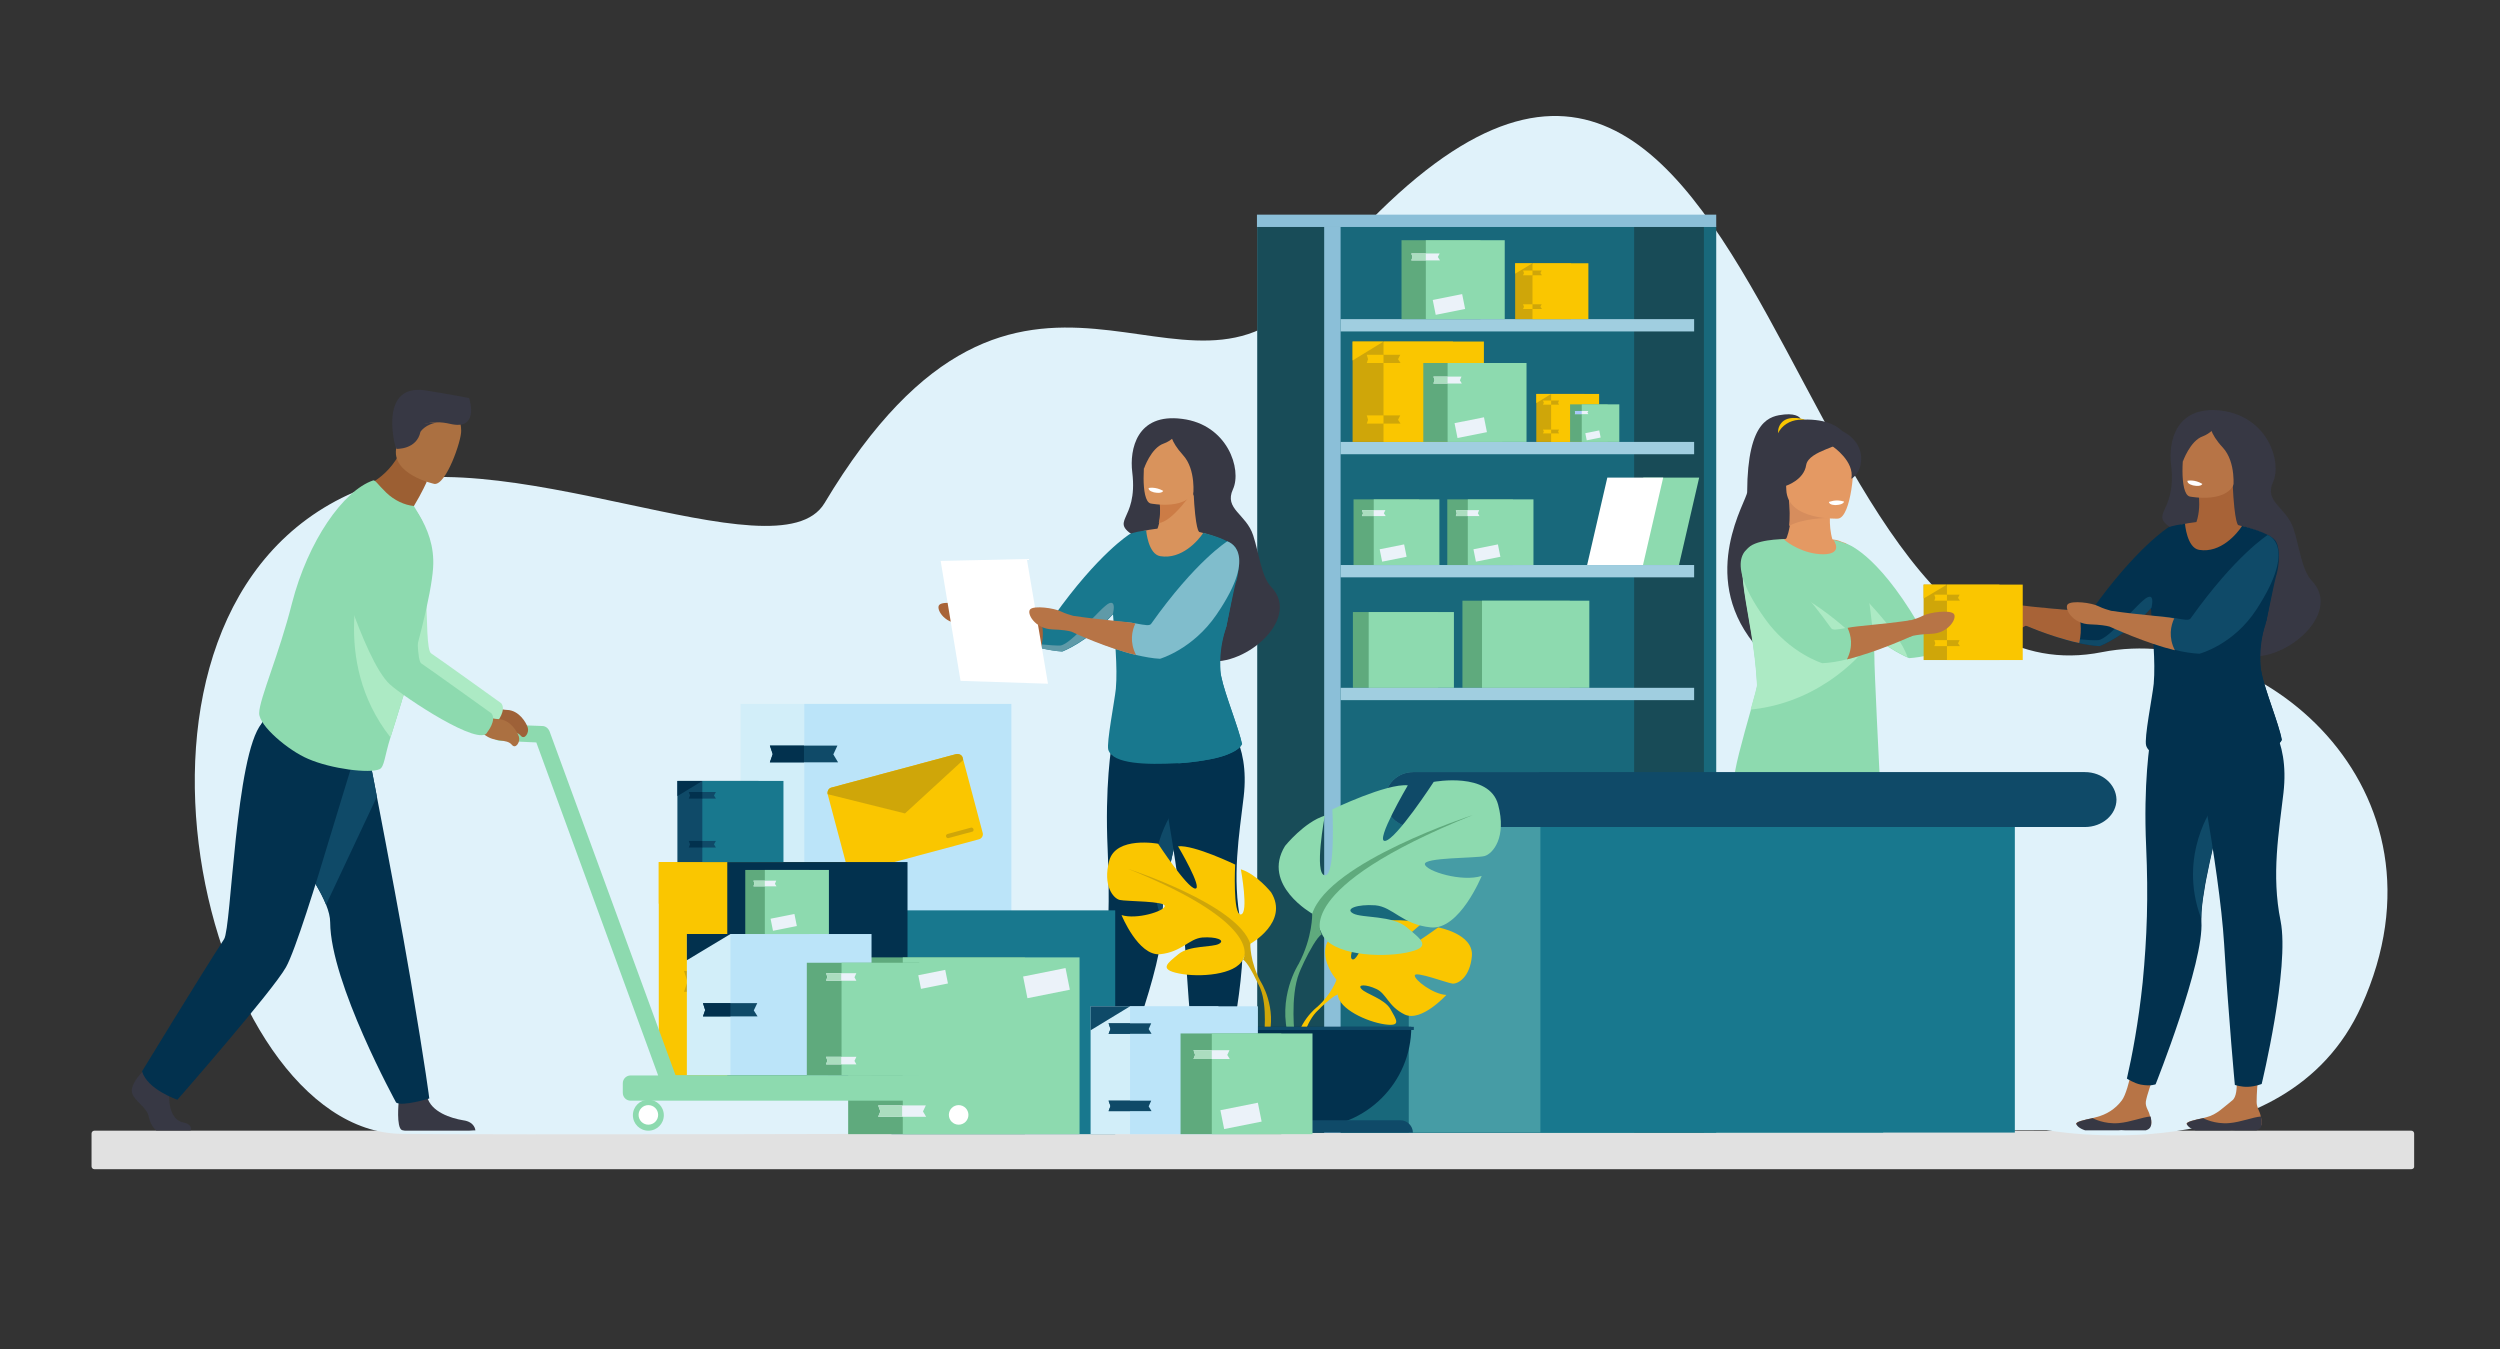 <?xml version="1.0" encoding="utf-8"?>
<!-- Generator: Adobe Illustrator 21.0.2, SVG Export Plug-In . SVG Version: 6.00 Build 0)  -->
<svg version="1.1" id="Layer_1" xmlns="http://www.w3.org/2000/svg" xmlns:xlink="http://www.w3.org/1999/xlink" x="0px" y="0px"
	 viewBox="0 0 792 427.4" style="enable-background:new 0 0 792 427.4;" xml:space="preserve">
<rect x="0" y="0" width="792" height="427.4" fill="#333333" stroke="none"/>
<style type="text/css">
	.st0{fill:#E1E1E1;}
	.st1{fill:#E0F2FA;}
	.st2{fill:#8BBFD8;}
	.st3{fill:#184C58;}
	.st4{fill:#18687B;}
	.st5{fill:#184B57;}
	.st6{fill:#B77446;}
	.st7{fill:#365DA4;}
	.st8{fill:#02314E;}
	.st9{fill:#0F4A68;}
	.st10{fill:#373844;}
	.st11{fill:#D9935C;}
	.st12{fill:#18788E;}
	.st13{fill:#5F9AA8;}
	.st14{fill:#80BDCC;}
	.st15{fill:#A86337;}
	.st16{fill:#CC7C46;}
	.st17{fill:#FFFFFF;}
	.st18{fill:#D2EEF9;}
	.st19{fill:#BBE4F9;}
	.st20{fill:#8DDAAF;}
	.st21{fill:#ACEAC4;}
	.st22{fill:#FAC600;}
	.st23{fill:#E49963;}
	.st24{fill:#D68D5D;}
	.st25{fill:#469CA5;}
	.st26{fill:#CFA609;}
	.st27{fill:#5FAA7D;}
	.st28{fill:#EBF2F9;}
	.st29{fill:#ABDDBF;}
	.st30{fill:#A0CEE0;}
	.st31{fill:#A6C7F9;}
	.st32{fill:#9E6138;}
	.st33{fill:#AB7041;}
	.st34{fill:#9C5F33;}
</style>
<path class="st0" d="M763.9,370.4h-734c-0.5,0-0.9-0.4-0.9-0.9v-10.4c0-0.5,0.4-0.9,0.9-0.9h734c0.5,0,0.9,0.4,0.9,0.9v10.4
	C764.9,370,764.4,370.4,763.9,370.4z"/>
<path class="st1" d="M648.3,358c0,0,75.7,14.1,99.8-39.3c31.3-69.3-33-121.8-82.2-112.1C558.5,228,559.8-87.1,414.4,92.1
	c-38.5,47.4-90.4-37.6-153.2,67.3c-14.7,24.5-104.4-22.9-149-3.5c-87.4,38-47.4,202.7,15,203.3C189.6,359.9,648.3,358,648.3,358z"/>
<g>
	<rect x="398.4" y="71.7" class="st2" width="119" height="287.2"/>
	<rect x="398.3" y="71.7" class="st3" width="21.2" height="287.2"/>
	<rect x="424.7" y="71.7" class="st4" width="119" height="287.2"/>
	<rect x="517.7" y="71.7" class="st5" width="22.1" height="287.2"/>
</g>
<g>
	<path class="st6" d="M352.5,355.9c-0.2,2.4-3.6,2.4-7.5,2c-3.9-0.5-15.7-1.2-15.9-2c-0.2-0.7,2.4-1.3,5.2-1.9
		c0.4-0.1,0.7-0.2,1.1-0.3c3.2-0.8,5.9-2.5,8-5.2c2.4-3,4.5-16.9,4.5-16.9l8.5,1.6c0,0-5,11.9-5.5,15.7c-0.2,1.7,1,2.9,1.3,4.4
		C352.4,354.2,352.6,355,352.5,355.9z"/>
	<path class="st7" d="M352.5,355.9c-0.2,2.4-3.6,2.4-7.5,2c-2.7-0.3-3,0-4.7,0.3h-6.9c-3-0.5-4.1-1.7-4.3-2.3
		c-0.2-0.7,2.4-1.3,5.2-1.9l0,0.1c0,0,3.5,1.9,8,1.5c3.7-0.3,7.4-1.8,10-2.1C352.4,354.2,352.6,355,352.5,355.9z"/>
	<g>
		<path class="st8" d="M344.9,341.5c0,0,2.2,1.5,4.3,1.9c3.2,0.6,4.6-0.1,4.6-0.1s15.2-38.1,14.3-51c0-0.3,0-0.6,0-1
			c0-2.2,0.3-5.2,0.9-8.6c0.2-1.3,0.4-2.6,0.7-3.9c0.6-3.2,1.4-6.6,2.2-10.1c0.4-1.5,0.7-3.1,1.1-4.6c3.8-15.2,8.5-30.2,8.5-30.2
			s-27.4-8.9-28.9-0.6c-0.6,3.2-2.6,16-1.7,35.7c0.7,15.8,0.3,28.1-1.1,42.4C348.5,323.9,346.5,334.7,344.9,341.5z"/>
	</g>
	<path class="st9" d="M368.1,291.4c0-2.2,0.3-5.2,0.9-8.6c0.2-1.3,0.4-2.6,0.7-3.9c0.6-3.2,1.4-6.6,2.2-10.1
		c0.4-1.5,0.7-3.1,1.1-4.6c-0.5-4.6-1-7.8-1-7.8S360.6,271.7,368.1,291.4z"/>
	<path class="st6" d="M387.1,355.9c-0.2,2.4-3.6,2.4-7.5,2c-3.9-0.5-15.7-1.2-15.9-2c-0.2-0.7,2.4-1.3,5.2-1.9
		c0.4-0.1,0.7-0.2,1.1-0.3c3.2-0.8,5.3-3.1,8-5.2c2.6-1.9,0.8-11.4,0.8-11.4l8-2.9c0,0-1.2,9.5-1.2,14.7c0,1.8,1,2.9,1.3,4.4
		C387,354.2,387.1,355,387.1,355.9z"/>
	<path class="st7" d="M387.1,355.9c-0.2,2.4-3.6,2.4-7.5,2c-2.7-0.3-3,0-4.7,0.3h-6.9c-3-0.5-4.1-1.7-4.3-2.3
		c-0.2-0.7,2.4-1.3,5.2-1.9l0,0.1c0,0,3.5,1.9,8,1.5c3.7-0.3,7.4-1.8,10-2.1C387,354.2,387.1,355,387.1,355.9z"/>
	<path class="st8" d="M365,230.9c0,0,8.9,44.4,10.4,68.5s3.4,44.2,3.4,44.2s1.9,0.7,4.2,0.6c2.4-0.1,4.2-0.9,4.2-0.9
		s8.8-36.3,5.9-50.9c-2.9-14.5-0.5-28,0.9-40c2-17.3-5.7-25.3-11.1-30.8C377.4,216,365,230.9,365,230.9z"/>
	<path class="st10" d="M358.7,149.6c-0.9-7.2,1.4-18.8,15.8-16.9c14.4,1.8,19,16,16.1,22.3c-2.9,6.3,4.2,7.8,6.4,14.6
		c1.9,5.8,2.6,13.1,5.7,16.3c10,10.5-9.6,26.5-21.4,23.2c-21.5-6.2-24.3-7.1-23.5-24c0.4-8.7,7.1-12,2.8-14.5
		C350.3,164.5,360.7,165.9,358.7,149.6z"/>
	<path class="st11" d="M363,172.8l4.3,6.4l8.6-0.4l4-10.3c0,0-1.2-0.2-1.8-13l-10.7,3.3c0,0,0.6,3.3-0.2,7
		C366.6,168.2,365.5,170.9,363,172.8z"/>
	<path class="st11" d="M361.8,168.3c0.6,0,10.7-3.4,25.1,2.5c0,0-6.9,39.2-3.9,46.7c2.9,7.5,4.1,14.1,4.1,14.1l-31.9,0.4
		c0,0,0.4-25.7-1-34.8C352.7,188.1,361.8,168.3,361.8,168.3z"/>
	<path class="st12" d="M386.9,214.4c-0.2-0.8-0.3-1.4-0.4-2c-0.4-4.7,0.3-8.6,1.5-12.4c0,0,0,0,0,0c0-0.1,0-0.1,0.1-0.2
		c0-0.1,0.1-0.3,0.1-0.4c0,0,0,0,0,0c0-0.2,0.1-0.4,0.2-0.6c0-0.1,0-0.2,0.1-0.3c0.8-3.7,2.6-12.9,3.1-14.2c0.2-0.4,0.3-1.1,0.5-2
		c0.5-2.8,0.7-7.2-0.9-9.1c-2.3-2.6-10-4.4-10-4.4c-1.6,2.5-6.9,8.5-13.6,7.4c-3.9-0.6-4.5-8.2-4.5-8.2c-4.2,0.6-5.2,1.2-5.2,1.2
		s-10,6.2-24.1,26.1c-0.4,0.6-1.5,0.6-4.1,0.1c-3.3-0.6-10.1-0.6-20.3-2.1c0,0-0.4,0.3-0.4,1.4c-0.2,2.5-0.5,3.2-0.5,3.2
		s6.7,3.2,13.9,5.4c2.5,0.8,5.2,1.6,7.7,2.1c2.3,0.5,4.6,0.9,6.5,1c0,0,8.1-3.1,16-11.8c0.5,7.3,1.5,16.7,0.9,23.6
		c-0.4,3.9-3,17.1-2.4,19.3c1.4,4.6,12.2,4.8,21.8,4.3c0.2,0,0.4,0,0.6,0c1.5-0.1,3-0.2,4.3-0.4c2.6-0.3,4.8-0.7,6.3-1
		c1.9-0.4,4.2-1,6.2-2c1.5-0.7,2.7-1.6,3.2-2.7C392.4,230.7,388,219.9,386.9,214.4z"/>
	<path class="st12" d="M365.9,227.1c1.8,6.2,2.9,11.3,7.5,14.7c1.5-0.1,3-0.2,4.3-0.4c2.6-0.3,4.8-0.7,6.3-1c1.9-0.4,4.2-1,6.2-2
		c1.5-0.7,2.7-1.6,3.2-2.7c-0.9-5-5.4-15.8-6.5-21.3c-0.1-0.5-0.2-1-0.2-1.4c-0.4-4.9,0.2-9,1.3-12.9c0,0,0,0,0,0
		c0.1-0.2,0.1-0.4,0.2-0.6c0,0,0,0,0,0c0-0.1,0.1-0.4,0.2-0.6c0-0.1,0-0.2,0.1-0.3c0.7-3.5,2.7-14.4,3.1-15.9
		c0.2-0.5,0.3-1.2,0.5-2.2l-3.8-3.7c0,0-22.1,9.4-26.9,22.4C356.4,212.1,363.3,218.2,365.9,227.1z"/>
	<path class="st13" d="M322.2,203.3c4.9,1.5,10.2,2.9,14.2,3.1c0,0,8.3-3.2,16.2-12c0.3-1.5,0.7-4-1.2-3.3c-2.5,1-12,13.1-15.5,13.4
		C333.4,204.6,326.1,203.8,322.2,203.3z"/>
	<path class="st14" d="M339.6,199.8c0,0,10.9,5.5,20.3,7.7c2.7,0.6,5.3,1.1,7.6,1.2c0,0,10.4-3,17.9-14c13.9-20.3,3.4-23.2,3.4-23.2
		s-10,6.2-24.1,26.1c-0.5,0.7-1.7,0.5-4.9-0.1c-3.4-0.7-10.2-0.6-19.7-2c0,0-0.2,0.3-0.3,1.5C339.6,199.5,339.6,199.8,339.6,199.8z"
		/>
	<path class="st15" d="M329.5,195.3c-3.3-0.6-10.3-0.7-20.3-2.1c-0.8-0.2-1.7-0.6-2.5-1c-2.2-1.1-7.9-1.8-9.1-0.6
		c-1.2,1.1,1.3,5.8,6.5,6c1.8,0.1,3.2,0.2,4.2,0.3c0.6,0.3,7,3.2,13.8,5.4c2.5,0.8,5.2,1.6,7.7,2.1
		C330.9,200.9,330.2,197.4,329.5,195.3z"/>
	<path class="st16" d="M367.1,165.7c4.4-0.4,10.9-10.2,10.9-10.2l-10.7,3.3C367.3,158.7,367.9,162.1,367.1,165.7z"/>
	<path class="st11" d="M364.5,159.5c0,0,12.8,2.6,14.3-5.4c1.5-8,4.1-13.1-4-15.1c-8.1-2-10.3,0.8-11.5,3.3
		C362.3,144.8,361.2,158.6,364.5,159.5z"/>
	<path class="st10" d="M370.8,136.9c0,0-0.2,2.7,4,7.3c4.2,4.6,3.2,12.9,3.2,12.9s7.1-13.4,3.3-17.7
		C377.5,135.2,370.8,136.9,370.8,136.9z"/>
	<path class="st10" d="M376,133.4c0,0-6.4-2.1-12.7,4.1c-2.7,2.7-2.3,8-0.9,11c0,0,2.2-6.6,6.3-8C372.8,139.1,376,133.4,376,133.4z"
		/>
	<path class="st17" d="M368.5,155.5c0,0-0.3,1-2.8,0.5c0,0-2-0.4-1.8-1.4C363.9,154.6,366,154.1,368.5,155.5z"/>
	<polygon class="st17" points="325.3,177.1 298,177.7 304.3,215.7 332,216.6 	"/>
	<path class="st6" d="M359.9,207.5c-2.1-4.1-1.3-7.7-0.2-10c-3.4-0.7-10.3-1-19.7-2.4c0,0,0,0,0,0c-1-0.3-2.5-0.7-3.9-1.4
		c-2.3-1.1-8.4-1.9-9.7-0.7c-1.3,1.2,1.4,6.2,7,6.4c3.1,0.1,5,0.4,6,0.7C340.4,200.6,350.9,205.4,359.9,207.5z"/>
</g>
<g>
	<rect x="234.6" y="223" class="st18" width="65.6" height="65.6"/>
	<rect x="254.8" y="223" class="st19" width="65.6" height="65.6"/>
</g>
<g>
	<rect x="282.4" y="288.4" class="st12" width="70.9" height="70.9"/>
</g>
<g>
	<path class="st6" d="M681.5,356.2c-0.2,2.5-23.5,0.7-23.8-0.1c-0.2-0.7,2.4-1.3,5.3-1.9c0.4-0.1,0.7-0.2,1.1-0.3
		c3.2-0.8,6-2.5,8.1-5.3c2.4-3.1,4.6-17.1,4.6-17.1l8.6,1.6c0,0-5,12-5.6,15.9c-0.2,1.8,1,2.9,1.3,4.5
		C681.5,354.5,681.6,355.3,681.5,356.2z"/>
	<path class="st10" d="M681.5,356.2c-0.1,1-0.7,1.6-1.7,1.9h-6.4c-1.1-0.1-1.8-0.1-2.4,0h-10.4c-1.9-0.6-2.7-1.5-2.8-2
		c-0.2-0.7,2.4-1.3,5.3-1.9l0,0.1c0,0,3.5,1.9,8.1,1.5c3.7-0.3,7.5-1.9,10.1-2.1C681.5,354.5,681.6,355.3,681.5,356.2z"/>
	<g>
		<path class="st8" d="M673.8,341.7c0,0,2.3,1.5,4.4,1.9c3.2,0.6,4.7-0.1,4.7-0.1s15.4-38.6,14.5-51.6c0-0.3,0-0.6,0-1
			c0-2.3,0.3-5.3,0.9-8.7c0.2-1.3,0.4-2.6,0.7-4c0.6-3.2,1.4-6.7,2.2-10.2c0.4-1.6,0.8-3.1,1.1-4.7c3.9-15.4,8.6-30.6,8.6-30.6
			s-27.7-9.1-29.3-0.6c-0.6,3.2-2.6,16.2-1.7,36.1c0.7,16,0.3,28.5-1.1,43C677.5,323.8,675.4,334.8,673.8,341.7z"/>
	</g>
	<path class="st9" d="M697.3,290.9c0-2.3,0.3-5.3,0.9-8.7c0.2-1.3,0.4-2.6,0.7-4c0.6-3.2,1.4-6.7,2.2-10.2c0.4-1.6,0.8-3.1,1.1-4.7
		c-0.5-4.7-1-7.9-1-7.9S689.8,270.9,697.3,290.9z"/>
	<path class="st6" d="M716.5,356.2c-0.2,2.5-23.5,0.7-23.8-0.1c-0.2-0.7,2.4-1.3,5.3-1.9c0.4-0.1,0.7-0.2,1.1-0.3
		c3.2-0.8,5.4-3.2,8.1-5.3c2.6-2,0.8-11.5,0.8-11.5l8.1-2.9c0,0-1.2,9.6-1.2,14.9c0,1.8,1,2.9,1.3,4.5
		C716.4,354.5,716.6,355.3,716.5,356.2z"/>
	<path class="st10" d="M716.5,356.2c-0.1,1-0.7,1.6-1.7,1.9h-6.4c-1.1-0.1-1.8-0.1-2.4,0h-10.4c-1.9-0.6-2.7-1.5-2.8-2
		c-0.2-0.7,2.4-1.3,5.3-1.9l0,0.1c0,0,3.5,1.9,8.1,1.5c3.7-0.3,7.5-1.9,10.1-2.1C716.4,354.5,716.6,355.3,716.5,356.2z"/>
	<path class="st8" d="M694.1,229.6c0,0,9,45,10.5,69.4c1.5,24.5,3.4,44.7,3.4,44.7s2,0.7,4.2,0.6c2.4-0.1,4.3-0.9,4.3-0.9
		s8.9-36.8,6-51.6c-3-14.7-0.5-28.3,0.9-40.6c2-17.5-5.8-25.7-11.3-31.2C706.7,214.5,694.1,229.6,694.1,229.6z"/>
	<path class="st10" d="M687.8,147.3c-0.9-7.3,1.4-19,16-17.2c14.6,1.9,19.2,16.2,16.3,22.6c-2.9,6.4,4.2,7.9,6.5,14.8
		c1.9,5.9,2.6,13.2,5.8,16.5c10.1,10.6-9.7,26.9-21.7,23.5c-21.8-6.3-24.6-7.2-23.8-24.3c0.4-8.8,7.2-12.2,2.9-14.7
		C679.2,162.3,689.8,163.8,687.8,147.3z"/>
	<path class="st15" d="M696.5,156.5c0,0,1.7,9.7-4.4,14.2l4.3,6.5l8.7-0.4l4-10.4c0,0-1.2-0.2-1.8-13.2L696.5,156.5z"/>
	<path class="st6" d="M693.7,157.3c0,0,13,2.6,14.5-5.5c1.5-8.1,4.2-13.3-4.1-15.3c-8.2-2-10.4,0.8-11.6,3.4
		C691.4,142.5,690.3,156.4,693.7,157.3z"/>
	<path class="st15" d="M691,166.2c0.6,0,10.8-3.4,25.4,2.5c0,0-6.9,39.7-4,47.3c3,7.6,4.1,14.3,4.1,14.3l-32.3,0.4
		c0,0,0.5-26-1-35.2C681.7,186.3,691,166.2,691,166.2z"/>
	<path class="st8" d="M716.4,212.9c-0.2-0.8-0.3-1.4-0.4-2c-0.4-4.8,0.3-8.7,1.5-12.5c0,0,0,0,0,0c0-0.1,0-0.1,0.1-0.2
		c0-0.1,0.1-0.3,0.1-0.5c0,0,0,0,0,0c0-0.2,0.1-0.4,0.2-0.7c0-0.1,0-0.2,0.1-0.3c0.8-3.7,2.7-13.1,3.1-14.4c0.2-0.4,0.3-1.2,0.5-2
		c0.5-2.8,0.7-7.3-0.9-9.2c-2.3-2.6-10.4-4.5-10.4-4.5c-1.6,2.5-6.8,8.7-13.6,7.6c-3.9-0.6-4.5-8.3-4.5-8.3
		c-4.2,0.6-5.3,1.2-5.3,1.2s-10.1,6.3-24.4,26.4c-0.5,0.6-1.5,0.6-4.2,0.1c-3.4-0.7-10.2-0.6-20.5-2.1c0,0-0.4,0.3-0.5,1.4
		c-0.2,2.5-0.5,3.2-0.5,3.2s6.8,3.2,14,5.5c2.6,0.8,5.2,1.6,7.8,2.1c2.4,0.5,4.7,0.9,6.6,1c0,0,8.3-3.2,16.2-12
		c0.5,7.4,1.5,16.9,0.9,23.9c-0.4,4-3.1,17.3-2.4,19.6c1.4,4.6,12.3,4.9,22.1,4.4c0.2,0,0.4,0,0.6,0c1.5-0.1,3-0.2,4.4-0.4
		c2.6-0.3,4.9-0.7,6.3-1c1.9-0.4,4.3-1.1,6.2-2c1.5-0.7,2.7-1.6,3.3-2.8C722,229.4,717.4,218.5,716.4,212.9z"/>
	<path class="st10" d="M700.1,134.4c0,0-0.2,2.8,4.1,7.4c4.3,4.7,3.3,13,3.3,13s7.2-13.6,3.4-17.9
		C706.9,132.7,700.1,134.4,700.1,134.4z"/>
	<path class="st10" d="M705.3,130.9c0,0-6.5-2.2-12.9,4.2c-2.8,2.7-2.3,8.1-0.9,11.2c0,0,2.3-6.7,6.4-8.1
		C702.1,136.6,705.3,130.9,705.3,130.9z"/>
	<path class="st17" d="M697.7,153.3c0,0-0.3,1-2.8,0.5c0,0-2.1-0.4-1.9-1.5C693.1,152.3,695.2,151.8,697.7,153.3z"/>
	<path class="st8" d="M695.1,225.7c1.8,6.3,2.9,11.4,7.6,14.9c1.5-0.1,3-0.2,4.4-0.4c2.6-0.3,4.9-0.7,6.3-1c1.9-0.4,4.3-1.1,6.2-2
		c1.5-0.7,2.7-1.6,3.3-2.8c-0.9-5-5.5-16-6.5-21.6c-0.1-0.5-0.2-1-0.2-1.5c-0.4-5,0.2-9.1,1.3-13.1c0,0,0,0,0,0
		c0.1-0.2,0.1-0.4,0.2-0.6c0,0,0,0,0,0c0-0.1,0.1-0.4,0.2-0.7c0-0.1,0-0.2,0.1-0.3c0.7-3.5,2.7-14.6,3.2-16.1
		c0.2-0.5-0.2-2.5-0.1-3.5l-3.3-2.5c0,0-22.3,9.5-27.3,22.7C685.5,210.6,692.5,216.8,695.1,225.7z"/>
	<path class="st9" d="M650.8,201.6c4.9,1.6,10.3,2.9,14.4,3.1c0,0,8.4-3.2,16.4-12.2c0.3-1.5,0.7-4.1-1.2-3.3
		c-2.6,1-12.1,13.3-15.7,13.6C662.2,203,654.8,202.2,650.8,201.6z"/>
	<path class="st9" d="M668.5,198.1c0,0,11,5.5,20.6,7.8c2.7,0.7,5.4,1.1,7.7,1.2c0,0,10.8-2.8,18.1-14.1
		c13.2-20.3,3.5-23.5,3.5-23.5s-10.1,6.3-24.4,26.4c-0.5,0.7-1.8,0.5-5-0.1c-3.5-0.7-10.4-0.6-19.9-2c0,0-0.2,0.4-0.3,1.5
		C668.5,197.8,668.5,198.1,668.5,198.1z"/>
	<path class="st15" d="M658.3,193.6c-3.3-0.6-10.4-0.7-20.6-2.2c-0.8-0.3-1.7-0.6-2.5-1c-2.2-1.1-8-1.8-9.2-0.7
		c-1.2,1.2,1.3,5.9,6.6,6c1.9,0.1,3.3,0.2,4.3,0.4c0.6,0.3,7.1,3.3,14,5.5c2.6,0.8,5.2,1.6,7.8,2.1
		C659.7,199.2,659,195.7,658.3,193.6z"/>
	<path class="st6" d="M689,206c-2.1-4.1-1.3-7.8-0.2-10.1c-3.5-0.7-10.4-1-20-2.4c0,0,0,0,0,0c-1-0.3-2.5-0.7-3.9-1.4
		c-2.3-1.2-8.5-1.9-9.8-0.7c-1.3,1.2,1.4,6.3,7.1,6.4c3.1,0.1,5,0.4,6.1,0.7C669.2,198.9,679.9,203.8,689,206z"/>
</g>
<g>
	<path class="st20" d="M633.2,199.9c0,0-6.8,3.2-14,5.5c-2.6,0.8-5.2,1.5-7.8,2.1c-2.4,0.5-4.6,0.9-6.6,1c0,0-0.2-0.1-0.5-0.2
		c-1.8-0.8-9-4.2-15.9-11.8c-0.5-0.6-1.1-1.3-1.7-2c-0.4-0.5-0.9-5.2-1.2-10.2c-0.1-0.1-0.1-0.1-0.1-0.1c-0.4-5.8-0.6-12-0.6-12
		s9.4,2.5,22.8,25.2c0.4,0.6,1.5,0.5,4.1,0.1c3.4-0.6,10.2-0.6,20.6-2.1c0,0,0.4,0.3,0.5,1.4C632.9,199.1,633.2,199.9,633.2,199.9z"
		/>
	<path class="st21" d="M604.3,208.2c-1.8-0.8-9-4.2-15.9-11.8c-0.5-0.6-1.1-1.3-1.7-2c-0.4-0.5-0.9-5.2-1.2-10.2
		C586.8,185.5,601.8,200,604.3,208.2z"/>
	<path class="st10" d="M570.4,132.6c0,0-0.9-1.7-5.1-1.3c-4.3,0.5-11.7,1.3-11.8,24.6c0,2.6-15.4,25.9,2,47.8l12.4-31.4L570.4,132.6
		z"/>
	<path class="st22" d="M571.7,132.9c0,0-4.6-1.5-7,0.7c-2.4,2.3-1,5.3-1,5.3L571.7,132.9z"/>
	<path class="st10" d="M586.1,141.9c0,0-0.1-10-16.3-8.9c-2.8,0.2-5.3,1.8-6.5,4.2c-1.8,3.5-2.6,9.8,3.3,19.8L586.1,141.9z"/>
	<path class="st23" d="M565.6,171.2l3.7,14.2l10.6,0.5l5.3-7.8c-4.9-3.7-5.6-10.2-5.5-14c0,0,0-0.1,0-0.1c0-1.8,0.2-3,0.2-3
		l-7.5-2.3l-5.7-1.7c0.5,4.3,0.5,7.4,0.3,9.6C566.4,170.1,565.6,171.2,565.6,171.2z"/>
	<path class="st23" d="M554.9,244.6l38.3-0.1c0,0-4.8-25.5-2.1-33.9c2.6-8.4-0.1-20.6-0.1-20.6c-3.8-9.1-4.8-17.6-6.5-18
		c-0.9-0.2-1.7-0.7-2.6-0.9c-15-3-27.3,2.5-27.3,2.5c-3.4,8.4,3.9,14.8,4.2,33.8C559.1,226.1,554.9,244.6,554.9,244.6z"/>
	<path class="st20" d="M595.5,246.4c0,0-29.2,6-45.8-0.2c-0.9-0.4,2.6-12.9,5-21.4c1.2-4.2,2.1-7.5,2-7.9c-0.6-11.7-2.9-21.6-4-29.3
		c-0.3-2-0.5-3.8-0.6-5.6v-0.9c-0.1-2.8,0.3-5,1.3-6.9c1.8-3.4,11.7-3.4,11.7-3.4c1,1.1,6.3,4.8,12.6,4.8c6.4-0.1,3.2-4.5,3.2-4.5
		c0.3,0.1,0.7,0.1,0.9,0.2c3.2,0.7,5.3,2.2,5.3,2.2c5.1,5.6,6.8,33.2,6.7,34.2C593.7,210.9,595.5,246.4,595.5,246.4z"/>
	<path class="st24" d="M566.8,166.6c4.5-2.4,11.6-2.5,12.7-2.5c0.1,0,0.2,0,0.2,0s-0.1,0-0.2-0.1c-0.8-0.5-4.1-3-7.2-5.3l-5.7-1.7
		C567.1,161.3,567,164.4,566.8,166.6z"/>
	<path class="st23" d="M582.3,164.3c0,0-16.1,0.7-16.4-9.2c-0.3-10-2.6-16.6,7.7-17.5c10.3-0.9,12.4,2.9,13.3,6.2
		C587.8,147.1,586.5,163.8,582.3,164.3z"/>
	<path class="st10" d="M580.7,141.5c0,0,6.9,4.7,5.8,10.2c0,0,3.4-1.8,3.1-7c-0.3-5.2-5.3-8.8-9.7-9.1c-4.4-0.3-7.7,0.1-7.7,0.1
		L580.7,141.5z"/>
	<path class="st10" d="M581.9,139.8c2.9,1.5-8.9,2.8-9.7,7.5c-0.7,4.8-6.4,6.6-6.4,6.6S558.7,127.6,581.9,139.8z"/>
	<path class="st21" d="M591.2,205.2c0,0-12.9,17.2-36.6,19.6c1.2-4.2,2.1-7.5,2-7.9c-0.6-11.7-2.9-21.6-4-29.3
		c-0.3-2-0.5-3.8-0.6-5.6v-0.9c2.7,0.5,7,3.4,8.8,3.8C575.1,188.2,591.2,205.2,591.2,205.2z"/>
	<path class="st17" d="M584.2,158.9c0,0-0.1,1-2.6,1.1c0,0-2.1,0.1-2.2-1C579.5,159.1,581.4,158,584.2,158.9z"/>
	<path class="st20" d="M605.6,201.1c0,0-11,5.5-20.6,7.8c-2.7,0.7-5.4,1.1-7.7,1.2c0,0-10.3-3.1-18.1-14
		c-15.1-21.1-3.5-23.3-3.5-23.3s10.1,6.3,24.4,26.2c0.5,0.7,1.8,0.5,5-0.1c3.5-0.7,10.4-0.6,19.9-2c0,0,0.2,0.4,0.3,1.5
		C605.6,200.8,605.6,201.1,605.6,201.1z"/>
	<path class="st15" d="M633.2,199.9c0,0-6.8,3.2-14,5.5c-2.6,0.8-5.2,1.6-7.8,2.1c-1-4.5-0.3-8.1,0.4-10.1
		c3.4-0.6,10.5-0.7,20.9-2.2L633.2,199.9z"/>
	<path class="st15" d="M630,195.8c0,0,2.6-0.5,4.8-1.6c2.2-1.1,8-1.8,9.2-0.6c1.2,1.2-1.3,5.8-6.6,6c-5.3,0.1-6.8,1-6.8,1L630,195.8
		z"/>
	<path class="st6" d="M605.9,201.4c0,0-11.3,5.2-20.8,7.5c2.1-4.1,1.3-7.7,0.2-10c3.5-0.7,10.4-1,20-2.4c0,0,0.1,0.7,0.2,1.9
		C605.6,200.8,605.9,201.4,605.9,201.4z"/>
	<path class="st25" d="M487.7,245v-0.4h-40c-5,0-8.9,3.9-8.9,8.7c0,4.3,3.2,7.9,7.5,8.5v97h150.3V245H487.7z"/>
	<g>
		<g>
			<rect x="609.4" y="185.2" class="st26" width="24" height="23.9"/>
			<rect x="616.8" y="185.2" class="st22" width="24" height="23.9"/>
			<polygon class="st22" points="616.8,185.2 609.4,189.6 609.4,185.2 			"/>
		</g>
		<g>
			<polygon class="st26" points="620.9,190.3 612.8,190.3 613.1,189.4 612.8,188.4 620.8,188.4 620.3,189.4 			"/>
			<polygon class="st22" points="616.8,188.4 616.8,190.3 612.8,190.3 613.1,189.4 612.8,188.4 			"/>
		</g>
		<g>
			<polygon class="st26" points="620.9,204.7 612.8,204.7 613.1,203.8 612.8,202.8 620.8,202.8 620.3,203.8 			"/>
			<polygon class="st22" points="616.8,202.8 616.8,204.7 612.8,204.7 613.1,203.8 612.8,202.8 			"/>
		</g>
	</g>
	<path class="st6" d="M604,196.8c0,0,2.8-0.5,5.1-1.7c2.3-1.2,8.5-1.9,9.8-0.7c1.3,1.2-1.4,6.2-7.1,6.4s-7.3,1.1-7.3,1.1L604,196.8z
		"/>
	<rect x="488" y="245" class="st12" width="150.3" height="113.8"/>
	<path class="st9" d="M660.5,244.6H447.7c-5,0-8.9,3.9-8.9,8.7c0,4.8,4,8.7,8.9,8.7h212.8c5.5,0,10-3.9,10-8.7
		C670.4,248.5,666,244.6,660.5,244.6z"/>
</g>
<g>
	<rect x="428.6" y="193.9" class="st27" width="27" height="24"/>
	<rect x="433.6" y="193.9" class="st20" width="27" height="24"/>
</g>
<g>
	<rect x="463.3" y="190.3" class="st27" width="34" height="27.6"/>
	<rect x="469.5" y="190.3" class="st20" width="34" height="27.6"/>
</g>
<g>
	<path class="st22" d="M455.6,293.8c0,0-11.2,8.3-13.4,7.8c-2.2-0.5,8.2-9,8.2-9c-3.9-1.9-16-0.7-16-0.7s-4,13-6,12
		c-2-1,4.2-11.3,4.2-11.3c-4.3-0.3-9.7,3-9.7,3c-7.3,5.8,0.5,14.8,0.5,14.8s-1.5,4.5-6.1,8.6c0,0-6.6,4.9-7,13.6l1.2,0.1
		c0,0,1.9-8.2,5.4-12c0.1-0.1,0.3-0.3,0.5-0.5c0.6-0.5,0.9-0.9,1.2-1.2c1.7-1.6,4.1-3.7,5.2-3.9c0,0-0.1-0.2,0-0.6
		c0,0.2,0,0.4,0,0.6c0.4,4.6,9.3,8.6,14.8,9.4c5.5,0.8,3.8-1.4,1.9-4.8c-1.9-3.3-7.8-4.8-9.2-6.4c-1.4-1.5,1.5-1.5,4.7,0
		c3.3,1.5,3.7,5.5,9,8.1c5.3,2.5,13.2-6.2,13.2-6.2c-4.2-0.2-10.2-4.8-10-6.2c0.2-1.4,10.2,2.4,11.9,2.6c1.7,0.2,5.6-1.9,6.2-8.8
		C466.8,295.8,455.6,293.8,455.6,293.8z"/>
	<g>
		<path class="st22" d="M396.1,299c0,0,12.4-6.9,6.6-16.3c0,0-4.6-5.8-9.6-7.3c0,0,2.6,14,0,14.3c-2.6,0.3-1.8-15.8-1.8-15.8
			s-13-6.3-18.1-5.8c0,0,8.1,13.7,5.4,13.4c-2.6-0.3-11.7-14.2-11.7-14.2s-13.4-2.5-15.5,5.4c-2.1,7.9,1.3,11.9,3.3,12.4
			c2,0.5,14.7,0.3,14.3,2c-0.3,1.6-8.9,4.3-13.7,2.8c0,0,5.3,13,12.2,12.4c6.9-0.7,9.1-4.9,13.4-5.3c4.3-0.3,7.4,0.8,5.3,2
			c-2.1,1.2-9.4,0.4-12.9,3.3c-3.5,2.9-6.3,4.8,0.2,6.1c6.4,1.3,18,0.5,20.3-4.5C396.1,299,396.1,299,396.1,299z"/>
		<path class="st26" d="M399.4,311c-3.5-6.4-3.3-12-3.3-12c-4-12.5-38.6-23.7-38.6-23.7c44,17.8,36.3,28.7,36.3,28.7
			c1.2,0.7,3,4,4.2,6.5c0.2,0.4,0.5,1,0.9,1.8c0.2,0.4,0.3,0.7,0.4,0.9c2.3,5.7,1.1,15.5,1.1,15.5l1.4,0.4
			C404.7,319.2,399.4,311,399.4,311z"/>
	</g>
	<g>
		<path class="st20" d="M415.8,289.5c0,0-16.3-9.1-8.7-21.5c0,0,6.1-7.6,12.6-9.6c0,0-3.5,18.5,0,18.9c3.5,0.4,2.4-20.9,2.4-20.9
			s17.2-8.3,23.9-7.6c0,0-10.6,18-7.2,17.6c3.5-0.4,15.4-18.7,15.4-18.7s17.6-3.3,20.4,7.2c2.8,10.4-1.7,15.6-4.3,16.3
			c-2.6,0.7-19.3,0.4-18.9,2.6c0.4,2.2,11.7,5.7,18,3.7c0,0-7,17.2-16.1,16.3c-9.1-0.9-12-6.5-17.6-7c-5.7-0.4-9.8,1.1-7,2.6
			c2.8,1.5,12.4,0.5,17,4.4c4.6,3.9,8.3,6.3-0.2,8c-8.5,1.7-23.7,0.7-26.7-5.9C415.8,289.5,415.8,289.5,415.8,289.5z"/>
		<path class="st27" d="M466.6,258.2c0,0-45.6,14.8-50.9,31.3c0,0,0.2,7.4-4.3,15.9c0,0-7,10.7-3,23.7l1.8-0.5
			c0,0-1.6-12.9,1.4-20.4c0.1-0.3,0.3-0.7,0.5-1.2l0,0c0.5-1.1,0.9-1.9,1.1-2.4c1.6-3.3,4-7.7,5.5-8.6
			C418.8,296,408.6,281.6,466.6,258.2z"/>
	</g>
	<path class="st8" d="M383.3,325.3c0,17.6,14.3,31.9,31.9,31.9s31.9-14.3,31.9-31.9H383.3z"/>
	<path class="st25" d="M423.1,357c-1.3,0.2-2.6,0.2-4,0.2c-17.6,0-31.9-14.3-31.9-31.9h7.9C395.1,341.6,407.3,355,423.1,357z"/>
	<path class="st9" d="M443.7,354.9h-56.9c-2.2,0-3.9,1.8-3.9,3.9h64.7C447.6,356.7,445.8,354.9,443.7,354.9z"/>
	<rect x="382.3" y="325.3" class="st9" width="65.6" height="1"/>
</g>
<g>
	<path class="st22" d="M311.3,263.8l-6.3-23.7c-0.2-0.9-1.2-1.4-2.1-1.2l-39.5,10.6c-0.9,0.2-1.4,1.2-1.2,2.1l6.3,23.7
		c0.2,0.9,1.2,1.4,2.1,1.2l39.5-10.6C311,265.7,311.6,264.7,311.3,263.8z"/>
	<path class="st26" d="M305,240.1c-0.2-0.9-1.2-1.4-2.1-1.2l-39.5,10.6c-0.9,0.2-1.4,1.2-1.2,2.1l24.5,6.1l18.4-16.9L305,240.1z"/>
	<path class="st26" d="M308.4,262.7c-0.1-0.4-0.5-0.6-0.8-0.5l-7.4,2c-0.4,0.1-0.6,0.5-0.5,0.8c0.1,0.4,0.5,0.6,0.8,0.5l7.4-2
		C308.3,263.5,308.5,263.1,308.4,262.7z"/>
</g>
<g>
	<g>
		<rect x="208.7" y="273.1" class="st22" width="70.4" height="70.4"/>
		<rect x="230.4" y="273.1" class="st8" width="57.1" height="70.4"/>
		<polygon class="st22" points="230.4,273.1 208.7,286.3 208.7,273.1 		"/>
	</g>
	<g>
		<polygon class="st22" points="244,314.2 216.7,314.2 217.8,311 216.7,307.6 243.7,307.6 242.1,311.2 		"/>
		<polygon class="st26" points="230.3,307.6 230.3,314.2 216.7,314.2 217.8,311 216.7,307.6 		"/>
	</g>
</g>
<g>
	<g>
		<rect x="345.5" y="318.8" class="st18" width="40.5" height="40.5"/>
		<rect x="358" y="318.8" class="st19" width="40.5" height="40.5"/>
		<polygon class="st9" points="358,318.8 345.5,326.4 345.5,318.8 		"/>
	</g>
	<rect x="374" y="327.4" class="st27" width="31.9" height="31.9"/>
	<rect x="383.9" y="327.4" class="st20" width="31.9" height="31.9"/>
	
		<rect x="386.9" y="350.4" transform="matrix(0.981 -0.196 0.196 0.981 -61.608 83.799)" class="st28" width="12.1" height="6.1"/>
	<g>
		<polygon class="st28" points="389.6,335.5 378.1,335.5 378.6,334.2 378.1,332.7 389.5,332.7 388.8,334.2 		"/>
		<polygon class="st29" points="383.9,332.7 383.9,335.5 378.1,335.5 378.6,334.2 378.1,332.7 		"/>
	</g>
	<g>
		<polygon class="st9" points="364.8,327.5 351.2,327.5 351.8,326 351.2,324.2 364.7,324.2 363.9,326 		"/>
		<polygon class="st9" points="358,324.2 358,327.5 351.2,327.5 351.8,326 351.2,324.2 		"/>
	</g>
	<g>
		<polygon class="st9" points="364.8,352 351.2,352 351.8,350.4 351.2,348.7 364.7,348.7 363.9,350.5 		"/>
		<polygon class="st9" points="358,348.7 358,352 351.2,352 351.8,350.4 351.2,348.7 		"/>
	</g>
</g>
<g>
	<rect x="268.7" y="303.3" class="st27" width="56" height="56"/>
	<rect x="286" y="303.3" class="st20" width="56" height="56"/>
	
		<rect x="324.5" y="307.9" transform="matrix(0.981 -0.196 0.196 0.981 -54.566 70.913)" class="st28" width="13.7" height="7"/>
	<g>
		<polygon class="st28" points="293.4,312.1 278.2,312.1 278.9,310.4 278.2,308.5 293.3,308.5 292.4,310.4 		"/>
		<polygon class="st29" points="285.8,308.5 285.8,312.1 278.2,312.1 278.9,310.4 278.2,308.5 		"/>
	</g>
	<g>
		<polygon class="st28" points="293.4,353.8 278.2,353.8 278.9,352.1 278.2,350.2 293.3,350.2 292.4,352.1 		"/>
		<polygon class="st29" points="285.8,350.2 285.8,353.8 278.2,353.8 278.9,352.1 278.2,350.2 		"/>
	</g>
</g>
<g>
	<polygon class="st9" points="265.5,241.5 243.9,241.5 244.8,238.9 243.9,236.2 265.3,236.2 264,239 	"/>
	<polygon class="st8" points="254.7,236.2 254.7,241.5 243.9,241.5 244.8,238.9 243.9,236.2 	"/>
</g>
<rect x="424.7" y="101.1" class="st30" width="112" height="3.9"/>
<rect x="398.2" y="68" class="st2" width="145.5" height="3.9"/>
<rect x="424.7" y="140" class="st30" width="112" height="3.9"/>
<rect x="424.7" y="179" class="st30" width="112" height="3.9"/>
<rect x="424.7" y="217.9" class="st30" width="112" height="3.9"/>
<g>
	<g>
		<rect x="428.5" y="108.2" class="st26" width="31.8" height="31.8"/>
		<rect x="438.3" y="108.2" class="st22" width="31.8" height="31.8"/>
		<polygon class="st22" points="438.3,108.2 428.5,114.2 428.5,108.2 		"/>
	</g>
	<g>
		<rect x="450.9" y="115" class="st27" width="25" height="25"/>
		<rect x="458.6" y="115" class="st20" width="25" height="25"/>
	</g>
	
		<rect x="461" y="133.1" transform="matrix(0.981 -0.196 0.196 0.981 -17.528 93.841)" class="st28" width="9.5" height="4.8"/>
	<g>
		<polygon class="st28" points="463.1,121.5 454.1,121.5 454.5,120.4 454.1,119.3 463,119.3 462.5,120.5 		"/>
		<polygon class="st29" points="458.6,119.3 458.6,121.5 454.1,121.5 454.5,120.4 454.1,119.3 		"/>
	</g>
	<g>
		<polygon class="st26" points="443.7,115 433,115 433.4,113.8 433,112.4 443.6,112.4 442.9,113.8 		"/>
		<polygon class="st22" points="438.3,112.4 438.3,115 433,115 433.4,113.8 433,112.4 		"/>
	</g>
	<g>
		<polygon class="st26" points="443.7,134.2 433,134.2 433.4,133 433,131.6 443.6,131.6 442.9,133 		"/>
		<polygon class="st22" points="438.3,131.6 438.3,134.2 433,134.2 433.4,133 433,131.6 		"/>
	</g>
</g>
<g>
	<rect x="444" y="76.1" class="st27" width="25" height="25"/>
	<rect x="451.7" y="76.1" class="st20" width="25" height="25"/>
	
		<rect x="454.1" y="94.1" transform="matrix(0.981 -0.196 0.196 0.981 -10.022 91.724)" class="st28" width="9.5" height="4.8"/>
	<g>
		<polygon class="st28" points="456.2,82.5 447.1,82.5 447.5,81.4 447.1,80.3 456.1,80.3 455.5,81.4 		"/>
		<polygon class="st29" points="451.7,80.3 451.7,82.5 447.1,82.5 447.5,81.4 447.1,80.3 		"/>
	</g>
	<g>
		<rect x="480" y="83.4" class="st26" width="17.7" height="17.7"/>
		<rect x="485.5" y="83.4" class="st22" width="17.7" height="17.7"/>
		<polygon class="st22" points="485.5,83.4 480,86.7 480,83.4 		"/>
		<g>
			<polygon class="st26" points="488.5,87.2 482.5,87.2 482.8,86.5 482.5,85.7 488.4,85.7 488,86.5 			"/>
			<polygon class="st22" points="485.5,85.7 485.5,87.2 482.5,87.2 482.8,86.5 482.5,85.7 			"/>
		</g>
		<g>
			<polygon class="st26" points="488.5,97.9 482.5,97.9 482.8,97.2 482.5,96.4 488.4,96.4 488,97.2 			"/>
			<polygon class="st22" points="485.5,96.4 485.5,97.9 482.5,97.9 482.8,97.2 482.5,96.4 			"/>
		</g>
	</g>
</g>
<g>
	<rect x="428.8" y="158.2" class="st27" width="20.8" height="20.8"/>
	<rect x="435.2" y="158.2" class="st20" width="20.8" height="20.8"/>
	
		<rect x="437.2" y="173.2" transform="matrix(0.981 -0.196 0.196 0.981 -25.763 89.792)" class="st28" width="7.9" height="4"/>
	<g>
		<polygon class="st28" points="439,163.5 431.5,163.5 431.8,162.6 431.5,161.6 438.9,161.6 438.4,162.6 		"/>
		<polygon class="st29" points="435.2,161.6 435.2,163.5 431.5,163.5 431.8,162.6 431.5,161.6 		"/>
	</g>
</g>
<g>
	<rect x="458.5" y="158.2" class="st27" width="20.8" height="20.8"/>
	<rect x="465" y="158.2" class="st20" width="20.8" height="20.8"/>
	
		<rect x="466.9" y="173.2" transform="matrix(0.981 -0.196 0.196 0.981 -25.188 95.614)" class="st28" width="7.9" height="4"/>
	<g>
		<polygon class="st28" points="468.7,163.5 461.2,163.5 461.5,162.6 461.2,161.6 468.6,161.6 468.2,162.6 		"/>
		<polygon class="st29" points="464.9,161.6 464.9,163.5 461.2,163.5 461.5,162.6 461.2,161.6 		"/>
	</g>
</g>
<g>
	<g>
		<rect x="486.7" y="124.8" class="st26" width="15.2" height="15.2"/>
		<rect x="491.4" y="124.8" class="st22" width="15.2" height="15.2"/>
		<polygon class="st22" points="491.4,124.8 486.7,127.7 486.7,124.8 		"/>
	</g>
	<g>
		<g>
			<rect x="497.4" y="128.1" class="st27" width="11.9" height="11.9"/>
			<rect x="501.1" y="128.1" class="st20" width="11.9" height="11.9"/>
		</g>
	</g>
	
		<rect x="502.2" y="136.8" transform="matrix(0.981 -0.196 0.196 0.981 -17.246 101.467)" class="st28" width="4.5" height="2.3"/>
	<g>
		<polygon class="st28" points="503.2,131.2 498.9,131.2 499.1,130.7 498.9,130.2 503.2,130.2 502.9,130.7 		"/>
		<polygon class="st31" points="501.1,130.2 501.1,131.2 498.9,131.2 499.1,130.7 498.9,130.2 		"/>
	</g>
	<g>
		<polygon class="st26" points="493.9,128.2 488.8,128.2 489.1,127.6 488.8,126.9 493.9,126.9 493.6,127.6 		"/>
		<polygon class="st22" points="491.4,126.9 491.4,128.2 488.8,128.2 489.1,127.6 488.8,126.9 		"/>
	</g>
	<g>
		<polygon class="st26" points="493.9,137.3 488.8,137.3 489.1,136.7 488.8,136.1 493.9,136.1 493.6,136.7 		"/>
		<polygon class="st22" points="491.4,136.1 491.4,137.3 488.8,137.3 489.1,136.7 488.8,136.1 		"/>
	</g>
</g>
<polygon class="st20" points="520.6,151.3 514.3,179 531.9,179 538.3,151.3 "/>
<polygon class="st17" points="509.2,151.3 502.8,179 520.5,179 526.9,151.3 "/>
<g>
	<g>
		<g>
			<g>
				<g>
					<rect x="217.6" y="295.9" class="st18" width="44.7" height="44.7"/>
					<rect x="231.4" y="295.9" class="st19" width="44.7" height="44.7"/>
				</g>
			</g>
			<polygon class="st8" points="231.4,295.9 217.6,304.2 217.6,295.9 			"/>
		</g>
		<g>
			<polygon class="st9" points="240,322 222.7,322 223.4,320 222.7,317.8 239.9,317.8 238.8,320.1 			"/>
			<polygon class="st8" points="231.4,317.8 231.4,322 222.7,322 223.4,320 222.7,317.8 			"/>
		</g>
	</g>
	<g>
		<g>
			<g>
				<rect x="236.1" y="275.6" class="st27" width="20.3" height="20.3"/>
				<rect x="242.3" y="275.6" class="st20" width="20.3" height="20.3"/>
			</g>
			
				<rect x="244.3" y="290.2" transform="matrix(0.981 -0.196 0.196 0.981 -52.417 54.247)" class="st28" width="7.7" height="3.9"/>
			<g>
				<polygon class="st28" points="246,280.8 238.7,280.8 239,279.9 238.7,279 245.9,279 245.5,280 				"/>
				<polygon class="st29" points="242.3,279 242.3,280.8 238.7,280.8 239,279.9 238.7,279 				"/>
			</g>
		</g>
		<g>
			<g>
				<rect x="214.6" y="247.4" class="st9" width="25.7" height="25.7"/>
				<rect x="222.5" y="247.4" class="st12" width="25.7" height="25.7"/>
				<polygon class="st8" points="222.5,247.4 214.6,252.2 214.6,247.4 				"/>
			</g>
			<g>
				<polygon class="st9" points="226.8,253 218.2,253 218.6,252 218.2,250.9 226.8,250.9 226.2,252 				"/>
				<polygon class="st8" points="222.5,250.9 222.5,253 218.2,253 218.6,252 218.2,250.9 				"/>
			</g>
			<g>
				<polygon class="st9" points="226.8,268.5 218.2,268.5 218.6,267.5 218.2,266.4 226.8,266.4 226.2,267.5 				"/>
				<polygon class="st8" points="222.5,266.4 222.5,268.5 218.2,268.5 218.6,267.5 218.2,266.4 				"/>
			</g>
		</g>
	</g>
	<g>
		<g>
			<rect x="255.6" y="305" class="st27" width="35.6" height="35.6"/>
			<rect x="266.6" y="305" class="st20" width="35.6" height="35.6"/>
		</g>
		
			<rect x="291.1" y="308" transform="matrix(0.981 -0.196 0.196 0.981 -55.026 63.862)" class="st28" width="8.7" height="4.4"/>
		<g>
			<polygon class="st28" points="271.3,310.7 261.7,310.7 262.1,309.5 261.7,308.3 271.3,308.3 270.7,309.6 			"/>
			<polygon class="st29" points="266.5,308.3 266.5,310.7 261.7,310.7 262.1,309.5 261.7,308.3 			"/>
		</g>
		<g>
			<polygon class="st28" points="271.3,337.2 261.7,337.2 262.1,336 261.7,334.8 271.3,334.8 270.7,336.1 			"/>
			<polygon class="st29" points="266.5,334.8 266.5,337.2 261.7,337.2 262.1,336 261.7,334.8 			"/>
		</g>
	</g>
	<g>
		<circle class="st20" cx="205.4" cy="353.3" r="4.9"/>
		<circle class="st17" cx="205.4" cy="353.2" r="3.1"/>
	</g>
	<g>
		<circle class="st20" cx="303.7" cy="353.3" r="4.9"/>
		<circle class="st17" cx="303.7" cy="353.2" r="3.1"/>
	</g>
	<path class="st20" d="M313.9,340.6H214l-39.9-108.9c-0.4-1-1.3-1.7-2.3-1.7l-13.3-0.5c-1.4-0.1-2.6,1.1-2.7,2.5
		c-0.1,1.4,1.1,2.6,2.5,2.7l11.6,0.5l38.6,105.5h-8.7c-1.4,0-2.5,1.1-2.5,2.5v3c0,1.4,1.1,2.5,2.5,2.5h114.1c1.4,0,2.5-1.1,2.5-2.5
		v-3C316.4,341.7,315.3,340.6,313.9,340.6z"/>
</g>
<g id="man_5_">
	<path class="st32" d="M151.8,221.5c0,0,5,3.3,8.8,3.4c3.8,0.1,6.1,4,6.6,5.6c0.5,1.6-1,4-2.2,2.6c-1.8-2.2-5.4-0.5-8.9-3.4
		c-3.5-2.9-8.7-4.7-8.7-4.7L151.8,221.5z"/>
	<path class="st21" d="M107.4,167.6c0,0,10.7,38.2,19.2,46c4.4,4,28.9,20.3,30.9,15.1c0,0,3-3.7,1.3-5.9c0,0-20.6-14.8-22.2-15.8
		c-2.8-1.7,0.6-36.5-6.7-42.4C122.8,158.6,111.5,157.1,107.4,167.6z"/>
	<path class="st10" d="M150.6,358.1c0,0-0.8,0-2.1,0.1h-20.2c-0.5-0.1-0.8-0.1-1-0.2c-1.8-0.9-1-8.9-1-8.9s7.9-6.5,9-1.7
		c1.2,4.9,7.7,6.9,11.4,7.5C150.5,355.4,150.6,358.1,150.6,358.1z"/>
	<path class="st8" d="M86.8,259.1c3.9,7.9,13.1,19,16.5,27.5c0.8,2,1.3,3.9,1.3,5.6c0.1,19.2,20.9,57.1,20.9,57.1
		c2,1.3,10.5-1.3,10.5-1.3s-1-8.4-5.9-37.5c-2.7-16-7.2-39.9-10.7-58.1c-0.9-4.7-1.7-9-2.5-12.7c-1.6-8-2.6-13.1-2.6-13.1l-8.1,0.1
		l-21.8,0.4C84.4,227.1,75.4,235.8,86.8,259.1z"/>
	<path class="st9" d="M86.8,259.1c3.9,7.9,13.1,19,16.5,27.5c4.8-10.2,12.1-25.7,16.1-34.2c-0.9-4.7-1.7-9-2.5-12.7
		c-3.1-3.8-7.2-8.8-10.7-13l-21.8,0.4C84.4,227.1,75.4,235.8,86.8,259.1z"/>
	<path class="st10" d="M60.4,358.1H49.5c-1-0.8-1.9-2.2-2.3-4.1c-0.6-3.3-4.4-4.9-5.3-7.6c-0.9-2.7,3-6.6,3-6.6l1.3-1.9l6.8,1.3
		c0,0,0.7,4.8,0.6,8.4c-0.1,3.6,1.3,7.4,4.5,8C60.6,356.1,60.6,357.4,60.4,358.1z"/>
	<path class="st8" d="M90.6,306.4c-4.1,7.4-34.4,42-34.4,42s-9.5-3.2-11.2-9c0,0,17.9-29.4,26-41.9c2.3-3.6,3.6-58.4,11.9-68.3
		c10.4-12.5,29.2,11.2,29.2,11.2s-5.9,19.2-7.7,25.2C100.4,279,93.5,301.3,90.6,306.4z"/>
	<path class="st33" d="M149,224.4c0,0,5,3.3,8.8,3.4c3.8,0.1,6.1,4,6.6,5.6c0.5,1.6-1,4-2.2,2.6c-1.8-2.2-5.4-0.5-8.9-3.4
		c-3.5-2.9-8.7-4.7-8.7-4.7L149,224.4z"/>
	<path class="st34" d="M130.9,160.7c3-5,4.3-8.1,4.3-8.1l-7.1-12.4c-4.1,11.6-13.6,14.2-13.6,14.2s11.1,12.2,20,12.8
		C134.5,167.1,133.5,163.9,130.9,160.7z"/>
	<path class="st33" d="M137.6,153.3c0,0-14-3-12-11.7c2-8.7,1.5-14.9,10.5-13.4c9,1.5,10,5.2,10,8.3
		C146.2,139.6,141.3,153.8,137.6,153.3z"/>
	<path class="st10" d="M125.5,142.2c0,0,4.6-10.9,17.2-7.9c8.7,2,6.4-6.8,5.9-8.2c0,0-6.7-1.3-13.7-2.4
		C120.3,121.4,124.7,140,125.5,142.2z"/>
	<path class="st20" d="M137.2,180c-0.3,4.3-1.6,10.9-3.4,18.2c-0.7,2.8-1.5,5.8-2.2,8.7c-1.3,4.8-2.6,9.6-4,14.2l-0.1,0.2
		c-0.1,0.5-0.3,1-0.4,1.4c-1.2,4-2.4,7.7-3.4,10.9c-1.9,6-1.9,9.4-3.5,10.1c-3.1,1.4-15.3-0.1-22.6-3.3
		c-6.2-2.6-15.6-10.5-15.5-14.5c0.1-4.6,6.3-18.5,10.4-34.8c5.1-19.8,16.3-35.7,25.7-38.9c0.7-0.2,1.4,1.2,4.2,3.9
		c2.5,2.4,5.7,3.9,8.7,4.2l1.8,3C135.3,167.4,137.7,172.9,137.2,180z"/>
	<path class="st21" d="M131.6,206.9C130.9,209.8,132.4,204,131.6,206.9c-1.3,4.8-2.6,9.6-4,14.2l-0.1,0.2c-0.1,0.5-0.3,1-0.4,1.4
		c-1.2,4-2.4,7.7-3.4,10.9c-19.5-24.8-8.4-54.4-8.4-54.4L131.6,206.9z"/>
	<path class="st20" d="M104.3,170.8c0,0,10.7,38.2,19.2,46c4.4,4,28.9,20.3,30.9,15.1c0,0,3-3.7,1.3-5.9c0,0-20.6-14.8-22.2-15.8
		c-2.8-1.7,0.6-36.5-6.7-42.4C119.6,161.7,108.4,160.2,104.3,170.8z"/>
	<path class="st10" d="M133.2,136.8c0,0,1.6-2.6,5.8-3c0,0-12.3,0.3-12.8,4c-0.5,3.8-0.6,4.4-0.6,4.4S132,142.5,133.2,136.8z"/>
</g>
</svg>
